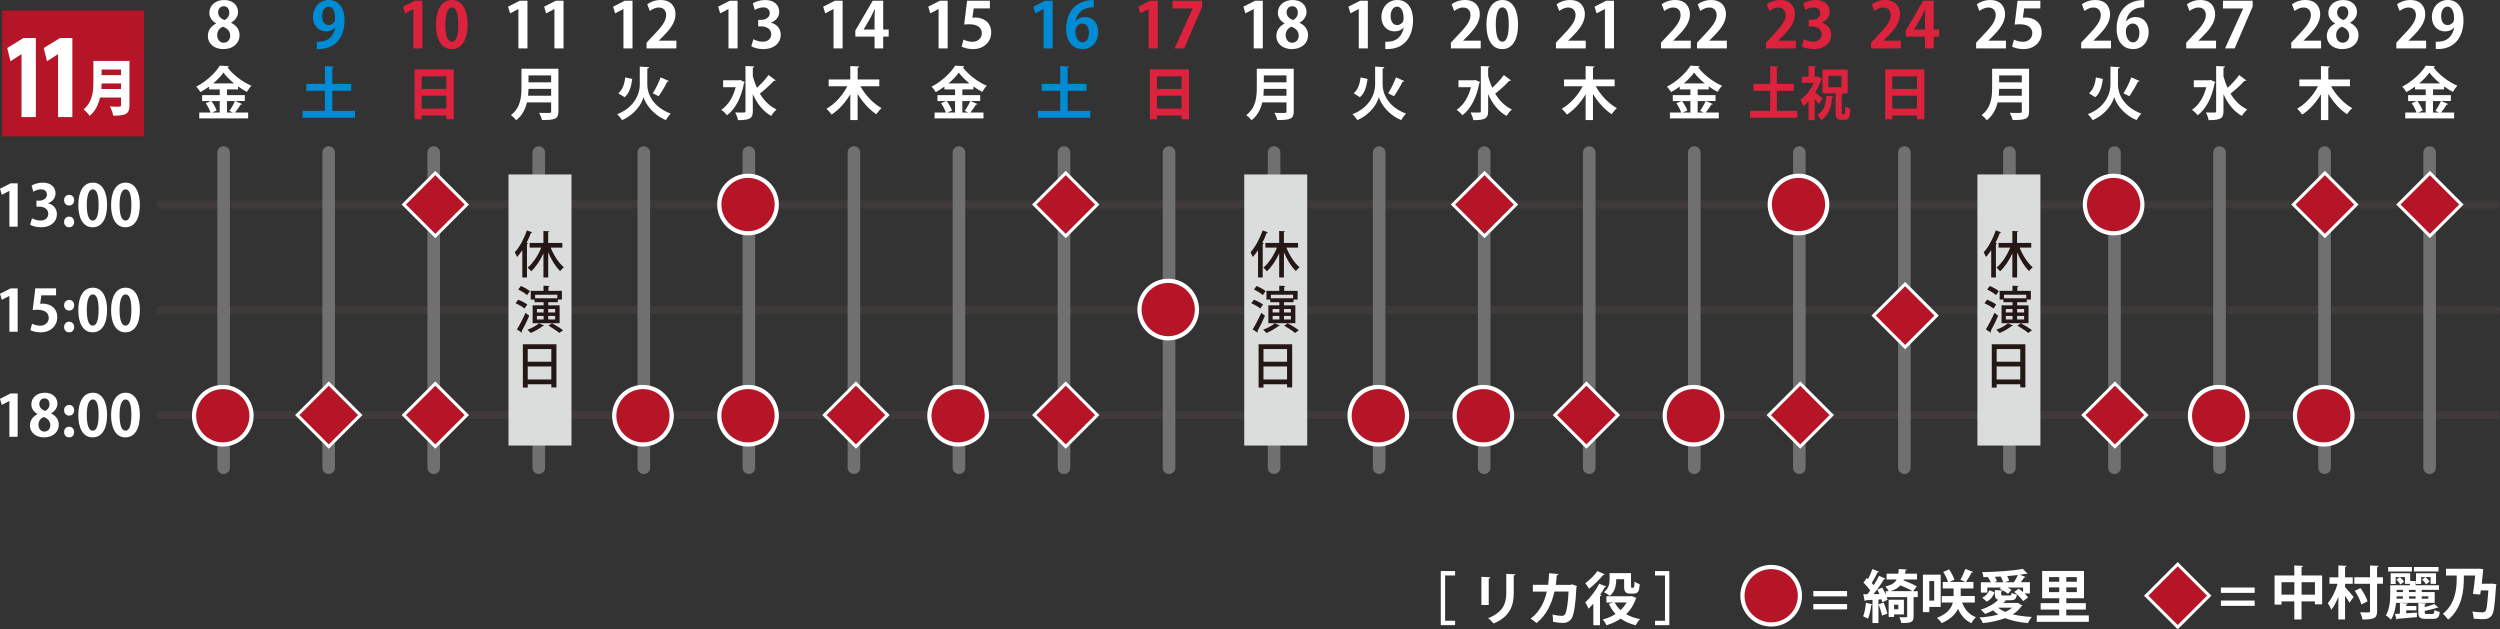 <?xml version="1.0" encoding="UTF-8"?><svg id="_レイヤー_2" xmlns="http://www.w3.org/2000/svg" viewBox="0 0 1189.94 299.58"><rect x="0" y="0" width="1189.94" height="299.58" fill="#333333" stroke="none"/><defs><style>.cls-1{stroke-width:1.46px;}.cls-1,.cls-2,.cls-3{fill:#b61527;}.cls-1,.cls-3,.cls-4{stroke:#fff;}.cls-5{fill:#dbdcdc;}.cls-5,.cls-6,.cls-7,.cls-2,.cls-8,.cls-9{stroke-width:0px;}.cls-10{stroke:#3e3a39;stroke-width:3.8px;}.cls-10,.cls-11{stroke-linecap:round;}.cls-10,.cls-11,.cls-4{fill:none;}.cls-6{fill:#231815;}.cls-7{fill:#fff;}.cls-11{stroke:#717071;stroke-width:6px;}.cls-8{fill:#008bd5;}.cls-3,.cls-4{stroke-width:2px;}.cls-9{fill:#dd223d;}</style></defs><g id="_レイヤー_1-2"><line class="cls-10" x1="76.47" y1="97.35" x2="1188.04" y2="97.35"/><line class="cls-10" x1="76.47" y1="147.56" x2="1188.04" y2="147.56"/><line class="cls-10" x1="76.47" y1="197.56" x2="1188.04" y2="197.56"/><rect class="cls-2" x="1.06" y="4.98" width="67.45" height="59.95"/><path class="cls-7" d="m4.47,107.88v-17.02h-.05l-3.55,1.86-.87-2.89,5.02-2.56h3.38v20.63h-3.93Z"/><path class="cls-7" d="m22.89,96.78c2.29.52,4.2,2.37,4.2,5.18,0,3.44-2.76,6.22-7.56,6.22-2.18,0-4.15-.57-5.18-1.25l.9-3.06c.76.49,2.43,1.12,4.01,1.12,2.48,0,3.71-1.53,3.71-3.22,0-2.32-2.02-3.41-4.23-3.41h-1.39v-2.84h1.31c1.61,0,3.68-.9,3.68-2.89,0-1.45-.96-2.51-2.86-2.51-1.42,0-2.81.63-3.6,1.12l-.85-2.89c1.06-.71,3.17-1.42,5.37-1.42,3.96,0,6.03,2.32,6.03,5.05,0,2.13-1.28,3.9-3.55,4.75v.05Z"/><path class="cls-7" d="m30.5,95.28c0-1.45,1.01-2.54,2.4-2.54s2.4,1.04,2.4,2.54-.93,2.54-2.4,2.54-2.4-1.15-2.4-2.54Zm0,10.37c0-1.45,1.01-2.54,2.4-2.54s2.4,1.04,2.4,2.54-.93,2.54-2.4,2.54-2.4-1.15-2.4-2.54Z"/><path class="cls-7" d="m37.27,97.62c0-6.27,2.32-10.69,6.96-10.69s6.74,4.8,6.74,10.53c0,6.82-2.54,10.72-6.88,10.72-4.8,0-6.82-4.8-6.82-10.56Zm6.88,7.37c1.86,0,2.78-2.62,2.78-7.45s-.85-7.42-2.76-7.42c-1.75,0-2.86,2.51-2.86,7.42s1.01,7.45,2.81,7.45h.03Z"/><path class="cls-7" d="m52.87,97.62c0-6.27,2.32-10.69,6.96-10.69s6.74,4.8,6.74,10.53c0,6.82-2.54,10.72-6.88,10.72-4.8,0-6.82-4.8-6.82-10.56Zm6.88,7.37c1.86,0,2.78-2.62,2.78-7.45s-.85-7.42-2.76-7.42c-1.75,0-2.86,2.51-2.86,7.42s1.01,7.45,2.81,7.45h.03Z"/><path class="cls-7" d="m4.47,157.88v-17.02h-.05l-3.55,1.86-.87-2.89,5.02-2.56h3.38v20.63h-3.93Z"/><path class="cls-7" d="m26.68,137.23v3.33h-7.01l-.55,4.04c.38-.05.71-.08,1.15-.08,3.6,0,6.98,2.02,6.98,6.47,0,3.96-3.03,7.2-7.88,7.2-2.05,0-3.9-.52-4.91-1.06l.79-3.06c.82.44,2.32.96,3.9.96,2.1,0,4.04-1.34,4.04-3.71s-1.83-3.87-5.32-3.87c-.93,0-1.64.05-2.32.14l1.25-10.34h9.88Z"/><path class="cls-7" d="m30.5,145.28c0-1.45,1.01-2.54,2.4-2.54s2.4,1.04,2.4,2.54-.93,2.54-2.4,2.54-2.4-1.15-2.4-2.54Zm0,10.37c0-1.45,1.01-2.54,2.4-2.54s2.4,1.04,2.4,2.54-.93,2.54-2.4,2.54-2.4-1.15-2.4-2.54Z"/><path class="cls-7" d="m37.27,147.62c0-6.27,2.32-10.69,6.96-10.69s6.74,4.8,6.74,10.53c0,6.82-2.54,10.72-6.88,10.72-4.8,0-6.82-4.8-6.82-10.56Zm6.88,7.37c1.86,0,2.78-2.62,2.78-7.45s-.85-7.42-2.76-7.42c-1.75,0-2.86,2.51-2.86,7.42s1.01,7.45,2.81,7.45h.03Z"/><path class="cls-7" d="m52.87,147.62c0-6.27,2.32-10.69,6.96-10.69s6.74,4.8,6.74,10.53c0,6.82-2.54,10.72-6.88,10.72-4.8,0-6.82-4.8-6.82-10.56Zm6.88,7.37c1.86,0,2.78-2.62,2.78-7.45s-.85-7.42-2.76-7.42c-1.75,0-2.86,2.51-2.86,7.42s1.01,7.45,2.81,7.45h.03Z"/><path class="cls-7" d="m4.47,207.88v-17.02h-.05l-3.55,1.86-.87-2.89,5.02-2.56h3.38v20.63h-3.93Z"/><path class="cls-7" d="m17.84,197.05c-1.91-1.06-2.92-2.78-2.92-4.53,0-3.41,2.81-5.59,6.38-5.59,4.09,0,6.03,2.59,6.03,5.18,0,1.66-.93,3.49-3.03,4.64v.05c2.02.93,3.68,2.7,3.68,5.27,0,3.68-2.89,6.11-6.98,6.11-4.39,0-6.74-2.7-6.74-5.65,0-2.54,1.5-4.37,3.57-5.4v-.08Zm6.11,5.35c0-2.02-1.36-3.3-3.16-3.9-1.56.57-2.48,2.02-2.48,3.66,0,1.75,1.06,3.27,2.81,3.27s2.84-1.42,2.84-3.03Zm-5.24-10.07c0,1.58,1.15,2.67,2.76,3.27,1.15-.46,2.1-1.75,2.1-3.14s-.68-2.84-2.4-2.84-2.46,1.39-2.46,2.7Z"/><path class="cls-7" d="m30.5,195.28c0-1.45,1.01-2.54,2.4-2.54s2.4,1.04,2.4,2.54-.93,2.54-2.4,2.54-2.4-1.15-2.4-2.54Zm0,10.37c0-1.45,1.01-2.54,2.4-2.54s2.4,1.04,2.4,2.54-.93,2.54-2.4,2.54-2.4-1.15-2.4-2.54Z"/><path class="cls-7" d="m37.27,197.62c0-6.27,2.32-10.69,6.96-10.69s6.74,4.8,6.74,10.53c0,6.82-2.54,10.72-6.88,10.72-4.8,0-6.82-4.8-6.82-10.56Zm6.88,7.37c1.86,0,2.78-2.62,2.78-7.45s-.85-7.42-2.76-7.42c-1.75,0-2.86,2.51-2.86,7.42s1.01,7.45,2.81,7.45h.03Z"/><path class="cls-7" d="m52.87,197.62c0-6.27,2.32-10.69,6.96-10.69s6.74,4.8,6.74,10.53c0,6.82-2.54,10.72-6.88,10.72-4.8,0-6.82-4.8-6.82-10.56Zm6.88,7.37c1.86,0,2.78-2.62,2.78-7.45s-.85-7.42-2.76-7.42c-1.75,0-2.86,2.51-2.86,7.42s1.01,7.45,2.81,7.45h.03Z"/><path class="cls-7" d="m10.25,55.72v-29.9h-.08l-5.19,3.32-1.54-6.29,7.72-4.75h5.9v37.62h-6.81Z"/><path class="cls-7" d="m27.63,55.72v-29.9h-.08l-5.19,3.32-1.54-6.29,7.72-4.75h5.9v37.62h-6.81Z"/><path class="cls-7" d="m61.63,29v21.02c0,4.29-1.71,5.04-7.73,5.04-.21-1.24-.96-3.28-1.56-4.41,1.19.12,2.64.12,3.6.12,1.4,0,1.66,0,1.66-.81v-3.54h-10.01c-.75,3.31-2.2,6.54-4.93,8.72-.57-.86-2.05-2.48-2.88-3.08,4.33-3.48,4.67-8.87,4.67-13.19v-9.88h17.16Zm-13.27,10.74c-.03.83-.05,1.73-.13,2.62h9.38v-2.62h-9.25Zm9.25-6.65h-9.25v2.68h9.25v-2.68Z"/><line class="cls-11" x1="106.44" y1="222.62" x2="106.44" y2="72.62"/><path class="cls-7" d="m102.86,11.13c-2.1-1.17-3.21-3.06-3.21-4.98,0-3.75,3.09-6.15,7.02-6.15,4.5,0,6.63,2.85,6.63,5.7,0,1.83-1.02,3.84-3.33,5.1v.06c2.22,1.02,4.05,2.97,4.05,5.79,0,4.05-3.18,6.72-7.68,6.72-4.83,0-7.41-2.97-7.41-6.21,0-2.79,1.65-4.8,3.93-5.94v-.09Zm6.72,5.88c0-2.22-1.5-3.63-3.48-4.29-1.71.63-2.73,2.22-2.73,4.02,0,1.92,1.17,3.6,3.09,3.6s3.12-1.56,3.12-3.33Zm-5.76-11.07c0,1.74,1.26,2.94,3.03,3.6,1.26-.51,2.31-1.92,2.31-3.45s-.75-3.12-2.64-3.12-2.7,1.53-2.7,2.97Z"/><path class="cls-7" d="m112,48.1l3.3,1.42c-.14.19-.41.3-.76.27-.66,1.12-1.75,2.65-2.65,3.76h6.22v2.81h-23.27v-2.81h5.37c-.41-1.25-1.36-3.08-2.29-4.45l2.46-1.01h-4.17v-2.81h8.38v-2.73h-5.07v-1.34c-1.31.96-2.7,1.86-4.12,2.62-.44-.76-1.34-1.96-1.99-2.59,4.69-2.37,9.17-6.58,11.21-9.99l4.37.25c-.08.27-.33.52-.71.54,2.62,3.57,7.28,7.04,11.4,8.79-.82.82-1.58,1.94-2.18,2.92-1.39-.74-2.81-1.64-4.17-2.62v1.42h-5.27v2.73h8.48v2.81h-4.53Zm-7.42,0h-3.96c1.04,1.39,2.1,3.25,2.51,4.5l-2.21.96h3.66v-5.46Zm6.85-8.4c-2.05-1.66-3.85-3.46-5.07-5.16-1.15,1.66-2.86,3.46-4.88,5.16h9.96Zm-2.24,13.07c.9-1.23,2.02-3.19,2.65-4.67h-3.79v5.46h2.81l-1.66-.79Z"/><path class="cls-2" d="m119.72,197.88c0-7.52-6.16-13.68-13.68-13.68h0c-7.52,0-13.68,6.16-13.68,13.68h0c0,7.52,6.16,13.68,13.68,13.68h0c7.52,0,13.68-6.16,13.68-13.68h0Z"/><path class="cls-4" d="m119.72,197.88c0-7.52-6.16-13.68-13.68-13.68h0c-7.52,0-13.68,6.16-13.68,13.68h0c0,7.52,6.16,13.68,13.68,13.68h0c7.52,0,13.68-6.16,13.68-13.68h0Z"/><line class="cls-11" x1="156.44" y1="222.62" x2="156.44" y2="72.62"/><path class="cls-8" d="m159.46,13.17c-.96,1.08-2.37,1.77-4.26,1.77-3.51,0-6.27-2.67-6.27-6.9s2.94-8.04,7.56-8.04c4.95,0,7.5,4.14,7.5,9.57,0,7.86-4.08,14.19-13.2,13.77v-3.48c.69.06,1.14,0,2.19-.09,3.75-.39,5.91-3.12,6.57-6.57l-.09-.03Zm-6.12-5.52c0,2.67,1.26,4.29,3.06,4.29,1.35,0,2.37-.84,2.85-1.71.18-.33.24-.78.24-1.65,0-3.03-1.02-5.43-3.15-5.43-1.8,0-3,1.92-3,4.5Z"/><path class="cls-8" d="m158.18,52.76h10.78v3.27h-24.94v-3.27h10.64v-9.55h-8.84v-3.3h8.84v-8.46l4.28.25c-.03.27-.25.46-.76.55v7.67h8.98v3.3h-8.98v9.55Z"/><line class="cls-11" x1="206.44" y1="222.62" x2="206.44" y2="72.62"/><path class="cls-9" d="m196.74,23.04V4.32h-.06l-3.9,2.04-.96-3.18,5.52-2.82h3.72v22.68h-4.32Z"/><path class="cls-9" d="m207.51,11.76c0-6.9,2.55-11.76,7.65-11.76s7.41,5.28,7.41,11.58c0,7.5-2.79,11.79-7.56,11.79-5.28,0-7.5-5.28-7.5-11.61Zm7.56,8.1c2.04,0,3.06-2.88,3.06-8.19s-.93-8.16-3.03-8.16c-1.92,0-3.15,2.76-3.15,8.16s1.11,8.19,3.09,8.19h.03Z"/><path class="cls-9" d="m197.32,33.04h18.63v23.71h-3.52v-1.77h-11.73v1.8h-3.38v-23.74Zm15.11,3.3h-11.73v5.97h11.73v-5.97Zm-11.73,15.33h11.73v-6.11h-11.73v6.11Z"/><line class="cls-11" x1="256.44" y1="222.62" x2="256.44" y2="72.62"/><path class="cls-7" d="m246.74,23.04V4.32h-.06l-3.9,2.04-.96-3.18,5.52-2.82h3.72v22.68h-4.32Z"/><path class="cls-7" d="m263.9,23.04V4.32h-.06l-3.9,2.04-.96-3.18,5.52-2.82h3.72v22.68h-4.32Z"/><path class="cls-7" d="m265.79,32.71v20.33c0,3.66-1.72,4.09-7.83,4.09-.19-.96-.85-2.56-1.36-3.44,1.28.08,2.73.08,3.74.08,1.8,0,1.99,0,1.99-.79v-4.23h-11.51c-.76,3.17-2.26,6.28-5.13,8.46-.49-.68-1.77-1.94-2.48-2.43,4.61-3.52,4.99-8.78,4.99-13.01v-9.06h17.6Zm-14.24,9.6c-.03,1.04-.08,2.13-.19,3.27h10.97v-3.27h-10.78Zm10.78-6.41h-10.78v3.3h10.78v-3.3Z"/><line class="cls-11" x1="306.44" y1="222.62" x2="306.44" y2="72.62"/><path class="cls-7" d="m296.74,23.04V4.32h-.06l-3.9,2.04-.96-3.18,5.52-2.82h3.72v22.68h-4.32Z"/><path class="cls-7" d="m321.94,23.04h-14.19v-2.73l2.52-2.7c4.29-4.44,6.81-7.35,6.81-10.41,0-1.98-1.05-3.63-3.54-3.63-1.65,0-3.18.87-4.23,1.65l-1.23-3.18c1.41-1.08,3.75-2.04,6.36-2.04,4.86,0,7.08,3.09,7.08,6.78,0,4.02-2.73,7.32-6.03,10.65l-1.89,1.86v.06h8.34v3.69Z"/><path class="cls-7" d="m306.3,31.81l2.65.14c-.05.35-.38.6-.85.74v7.69c0,4.17,2.59,10.53,11.16,13.7-.76.71-1.8,2.13-2.29,3.08-6.6-2.7-9.9-8.21-10.67-10.94-.71,2.81-3.74,8.16-10.23,10.94-.44-.74-1.58-2.16-2.32-2.81,8.29-3.16,10.78-9.85,10.78-13.94v-8.73l1.77.14Zm-11.98,12.6c1.99-1.69,2.92-4.42,3.3-7.56l3.3.74c-.46,3.44-1.28,6.71-3.63,8.68l-2.97-1.86Zm24.12-5.84c-.16.22-.46.33-.85.3-1.01,2.16-2.76,5.07-4.07,6.93-.03-.03-2.81-1.39-2.81-1.39,1.31-2.02,2.86-5.16,3.74-7.58l3.98,1.75Z"/><path class="cls-2" d="m319.72,197.88c0-7.52-6.16-13.68-13.68-13.68h0c-7.52,0-13.68,6.16-13.68,13.68h0c0,7.52,6.16,13.68,13.68,13.68h0c7.52,0,13.68-6.16,13.68-13.68h0Z"/><path class="cls-4" d="m319.72,197.88c0-7.52-6.16-13.68-13.68-13.68h0c-7.52,0-13.68,6.16-13.68,13.68h0c0,7.52,6.16,13.68,13.68,13.68h0c7.52,0,13.68-6.16,13.68-13.68h0Z"/><line class="cls-11" x1="356.44" y1="222.62" x2="356.44" y2="72.62"/><path class="cls-7" d="m346.74,23.04V4.32h-.06l-3.9,2.04-.96-3.18,5.52-2.82h3.72v22.68h-4.32Z"/><path class="cls-7" d="m366.99,10.83c2.52.57,4.62,2.61,4.62,5.7,0,3.78-3.03,6.84-8.31,6.84-2.4,0-4.56-.63-5.7-1.38l.99-3.36c.84.54,2.67,1.23,4.41,1.23,2.73,0,4.08-1.68,4.08-3.54,0-2.55-2.22-3.75-4.65-3.75h-1.53v-3.12h1.44c1.77,0,4.05-.99,4.05-3.18,0-1.59-1.05-2.76-3.15-2.76-1.56,0-3.09.69-3.96,1.23l-.93-3.18c1.17-.78,3.48-1.56,5.91-1.56,4.35,0,6.63,2.55,6.63,5.55,0,2.34-1.41,4.29-3.9,5.22v.06Z"/><path class="cls-7" d="m352.21,38.06l2.26.98c-.05.19-.19.41-.35.52-1.25,6.88-4.17,12.41-8.08,15.31-.57-.79-1.91-2.1-2.73-2.59,3.22-2.16,5.62-5.95,6.85-10.78h-5.95v-3.3h7.39l.6-.14Zm6.11-1.77c.52,1.94,1.15,3.79,1.94,5.51,1.96-1.77,4.15-4.12,5.54-6.08l3.41,2.54c-.19.22-.55.25-.9.22-1.64,1.88-4.45,4.37-6.63,6.08,1.94,3.27,4.56,5.95,7.94,7.56-.82.68-1.96,2.07-2.54,3.06-3.98-2.24-6.77-5.89-8.76-10.4v8.13c0,3.38-1.23,4.28-7.07,4.28-.14-1.04-.76-2.7-1.28-3.66,1.09.05,2.13.05,2.95.05,1.8,0,1.91,0,1.91-.68v-21.47l4.23.19c-.03.3-.22.49-.74.55v4.12Z"/><path class="cls-2" d="m369.72,197.88c0-7.52-6.16-13.68-13.68-13.68h0c-7.52,0-13.68,6.16-13.68,13.68h0c0,7.52,6.16,13.68,13.68,13.68h0c7.52,0,13.68-6.16,13.68-13.68h0Z"/><path class="cls-4" d="m369.72,197.88c0-7.52-6.16-13.68-13.68-13.68h0c-7.52,0-13.68,6.16-13.68,13.68h0c0,7.52,6.16,13.68,13.68,13.68h0c7.52,0,13.68-6.16,13.68-13.68h0Z"/><path class="cls-2" d="m369.72,97.35c0-7.52-6.16-13.68-13.68-13.68h0c-7.52,0-13.68,6.16-13.68,13.68h0c0,7.52,6.16,13.68,13.68,13.68h0c7.52,0,13.68-6.16,13.68-13.68h0Z"/><path class="cls-4" d="m369.72,97.35c0-7.52-6.16-13.68-13.68-13.68h0c-7.52,0-13.68,6.16-13.68,13.68h0c0,7.52,6.16,13.68,13.68,13.68h0c7.52,0,13.68-6.16,13.68-13.68h0Z"/><line class="cls-11" x1="406.44" y1="222.62" x2="406.44" y2="72.62"/><path class="cls-7" d="m396.74,23.04V4.32h-.06l-3.9,2.04-.96-3.18,5.52-2.82h3.72v22.68h-4.32Z"/><path class="cls-7" d="m420.38,23.04h-4.11v-5.61h-9.15v-2.88l8.25-14.19h5.01v13.71h2.61v3.36h-2.61v5.61Zm-9.3-8.97h5.19v-5.64c0-1.32.09-2.76.18-4.11h-.12c-.69,1.44-1.23,2.7-1.92,3.99l-3.33,5.7v.06Z"/><path class="cls-7" d="m418.52,41.06h-9c2.32,4.17,6.11,8.24,10.09,10.42-.82.68-1.94,1.99-2.51,2.89-3.38-2.24-6.49-5.73-8.89-9.66v12.44h-3.49v-12.28c-2.37,4.01-5.46,7.45-8.92,9.66-.55-.82-1.66-2.1-2.43-2.78,3.98-2.21,7.72-6.36,9.93-10.69h-8.87v-3.25h10.29v-6.38l4.26.22c-.03.3-.25.46-.76.55v5.62h10.31v3.25Z"/><line class="cls-11" x1="456.44" y1="222.62" x2="456.44" y2="72.62"/><path class="cls-7" d="m446.74,23.04V4.32h-.06l-3.9,2.04-.96-3.18,5.52-2.82h3.72v22.68h-4.32Z"/><path class="cls-7" d="m471.16.33v3.66h-7.71l-.6,4.44c.42-.06.78-.09,1.26-.09,3.96,0,7.68,2.22,7.68,7.11,0,4.35-3.33,7.92-8.67,7.92-2.25,0-4.29-.57-5.4-1.17l.87-3.36c.9.48,2.55,1.05,4.29,1.05,2.31,0,4.44-1.47,4.44-4.08s-2.01-4.26-5.85-4.26c-1.02,0-1.8.06-2.55.15l1.38-11.37h10.86Z"/><path class="cls-7" d="m462,48.1l3.3,1.42c-.14.19-.41.3-.76.27-.66,1.12-1.75,2.65-2.65,3.76h6.22v2.81h-23.27v-2.81h5.37c-.41-1.25-1.36-3.08-2.29-4.45l2.46-1.01h-4.17v-2.81h8.38v-2.73h-5.07v-1.34c-1.31.96-2.7,1.86-4.12,2.62-.44-.76-1.34-1.96-1.99-2.59,4.69-2.37,9.17-6.58,11.21-9.99l4.37.25c-.08.27-.33.52-.71.54,2.62,3.57,7.28,7.04,11.4,8.79-.82.82-1.58,1.94-2.18,2.92-1.39-.74-2.81-1.64-4.17-2.62v1.42h-5.27v2.73h8.48v2.81h-4.53Zm-7.42,0h-3.96c1.04,1.39,2.1,3.25,2.51,4.5l-2.21.96h3.66v-5.46Zm6.85-8.4c-2.05-1.66-3.85-3.46-5.07-5.16-1.15,1.66-2.86,3.46-4.88,5.16h9.96Zm-2.24,13.07c.9-1.23,2.02-3.19,2.65-4.67h-3.79v5.46h2.81l-1.66-.79Z"/><path class="cls-2" d="m469.72,197.88c0-7.52-6.16-13.68-13.68-13.68h0c-7.52,0-13.68,6.16-13.68,13.68h0c0,7.52,6.16,13.68,13.68,13.68h0c7.52,0,13.68-6.16,13.68-13.68h0Z"/><path class="cls-4" d="m469.72,197.88c0-7.52-6.16-13.68-13.68-13.68h0c-7.52,0-13.68,6.16-13.68,13.68h0c0,7.52,6.16,13.68,13.68,13.68h0c7.52,0,13.68-6.16,13.68-13.68h0Z"/><line class="cls-11" x1="506.44" y1="222.62" x2="506.44" y2="72.62"/><path class="cls-8" d="m496.74,23.04V4.32h-.06l-3.9,2.04-.96-3.18,5.52-2.82h3.72v22.68h-4.32Z"/><path class="cls-8" d="m512.01,10.11c.99-1.2,2.55-2.01,4.5-2.01,3.51,0,6.21,2.67,6.21,7.2,0,4.29-2.79,8.07-7.38,8.07-5.13,0-7.89-4.11-7.89-9.66,0-5.19,2.34-13.68,13.14-13.68v3.42c-.57,0-1.2.06-1.95.15-4.17.57-6.15,3.51-6.72,6.51h.09Zm6.3,5.4c0-2.37-1.14-4.32-3.21-4.32-1.32,0-3.24,1.14-3.24,3.69.06,2.94,1.26,5.28,3.45,5.28,1.95,0,3-2.1,3-4.65Z"/><path class="cls-8" d="m508.18,52.76h10.78v3.27h-24.94v-3.27h10.64v-9.55h-8.84v-3.3h8.84v-8.46l4.28.25c-.03.27-.25.46-.76.55v7.67h8.98v3.3h-8.98v9.55Z"/><line class="cls-11" x1="556.44" y1="222.62" x2="556.44" y2="72.62"/><path class="cls-9" d="m546.74,23.04V4.32h-.06l-3.9,2.04-.96-3.18,5.52-2.82h3.72v22.68h-4.32Z"/><path class="cls-9" d="m558.08.36h14.13v2.76l-8.58,19.92h-4.56l8.61-18.96v-.06h-9.6V.36Z"/><path class="cls-9" d="m547.32,33.04h18.63v23.71h-3.52v-1.77h-11.73v1.8h-3.38v-23.74Zm15.11,3.3h-11.73v5.97h11.73v-5.97Zm-11.73,15.33h11.73v-6.11h-11.73v6.11Z"/><path class="cls-2" d="m569.72,147.35c0-7.52-6.16-13.68-13.68-13.68h0c-7.52,0-13.68,6.16-13.68,13.68h0c0,7.52,6.16,13.68,13.68,13.68h0c7.52,0,13.68-6.16,13.68-13.68h0Z"/><path class="cls-4" d="m569.72,147.35c0-7.52-6.16-13.68-13.68-13.68h0c-7.52,0-13.68,6.16-13.68,13.68h0c0,7.52,6.16,13.68,13.68,13.68h0c7.52,0,13.68-6.16,13.68-13.68h0Z"/><line class="cls-11" x1="606.44" y1="222.62" x2="606.44" y2="72.62"/><path class="cls-7" d="m596.74,23.04V4.32h-.06l-3.9,2.04-.96-3.18,5.52-2.82h3.72v22.68h-4.32Z"/><path class="cls-7" d="m611.44,11.13c-2.1-1.17-3.21-3.06-3.21-4.98,0-3.75,3.09-6.15,7.02-6.15,4.5,0,6.63,2.85,6.63,5.7,0,1.83-1.02,3.84-3.33,5.1v.06c2.22,1.02,4.05,2.97,4.05,5.79,0,4.05-3.18,6.72-7.68,6.72-4.83,0-7.41-2.97-7.41-6.21,0-2.79,1.65-4.8,3.93-5.94v-.09Zm6.72,5.88c0-2.22-1.5-3.63-3.48-4.29-1.71.63-2.73,2.22-2.73,4.02,0,1.92,1.17,3.6,3.09,3.6s3.12-1.56,3.12-3.33Zm-5.76-11.07c0,1.74,1.26,2.94,3.03,3.6,1.26-.51,2.31-1.92,2.31-3.45s-.75-3.12-2.64-3.12-2.7,1.53-2.7,2.97Z"/><path class="cls-7" d="m615.79,32.71v20.33c0,3.66-1.72,4.09-7.83,4.09-.19-.96-.85-2.56-1.36-3.44,1.28.08,2.73.08,3.74.08,1.8,0,1.99,0,1.99-.79v-4.23h-11.51c-.76,3.17-2.26,6.28-5.13,8.46-.49-.68-1.77-1.94-2.48-2.43,4.61-3.52,4.99-8.78,4.99-13.01v-9.06h17.6Zm-14.24,9.6c-.03,1.04-.08,2.13-.19,3.27h10.97v-3.27h-10.78Zm10.78-6.41h-10.78v3.3h10.78v-3.3Z"/><line class="cls-11" x1="656.44" y1="222.62" x2="656.44" y2="72.62"/><path class="cls-7" d="m646.74,23.04V4.32h-.06l-3.9,2.04-.96-3.18,5.52-2.82h3.72v22.68h-4.32Z"/><path class="cls-7" d="m668.04,13.17c-.96,1.08-2.37,1.77-4.26,1.77-3.51,0-6.27-2.67-6.27-6.9s2.94-8.04,7.56-8.04c4.95,0,7.5,4.14,7.5,9.57,0,7.86-4.08,14.19-13.2,13.77v-3.48c.69.06,1.14,0,2.19-.09,3.75-.39,5.91-3.12,6.57-6.57l-.09-.03Zm-6.12-5.52c0,2.67,1.26,4.29,3.06,4.29,1.35,0,2.37-.84,2.85-1.71.18-.33.24-.78.24-1.65,0-3.03-1.02-5.43-3.15-5.43-1.8,0-3,1.92-3,4.5Z"/><path class="cls-7" d="m656.3,31.81l2.65.14c-.05.35-.38.6-.85.74v7.69c0,4.17,2.59,10.53,11.16,13.7-.76.71-1.8,2.13-2.29,3.08-6.6-2.7-9.9-8.21-10.67-10.94-.71,2.81-3.74,8.16-10.23,10.94-.44-.74-1.58-2.16-2.32-2.81,8.29-3.16,10.78-9.85,10.78-13.94v-8.73l1.77.14Zm-11.98,12.6c1.99-1.69,2.92-4.42,3.3-7.56l3.3.74c-.46,3.44-1.28,6.71-3.63,8.68l-2.97-1.86Zm24.12-5.84c-.16.22-.46.33-.85.3-1.01,2.16-2.76,5.07-4.07,6.93-.03-.03-2.81-1.39-2.81-1.39,1.31-2.02,2.86-5.16,3.74-7.58l3.98,1.75Z"/><path class="cls-2" d="m669.72,197.88c0-7.52-6.16-13.68-13.68-13.68h0c-7.52,0-13.68,6.16-13.68,13.68h0c0,7.52,6.16,13.68,13.68,13.68h0c7.52,0,13.68-6.16,13.68-13.68h0Z"/><path class="cls-4" d="m669.72,197.88c0-7.52-6.16-13.68-13.68-13.68h0c-7.52,0-13.68,6.16-13.68,13.68h0c0,7.52,6.16,13.68,13.68,13.68h0c7.52,0,13.68-6.16,13.68-13.68h0Z"/><line class="cls-11" x1="706.44" y1="222.62" x2="706.44" y2="72.62"/><path class="cls-7" d="m704.78,23.04h-14.19v-2.73l2.52-2.7c4.29-4.44,6.81-7.35,6.81-10.41,0-1.98-1.05-3.63-3.54-3.63-1.65,0-3.18.87-4.23,1.65l-1.23-3.18c1.41-1.08,3.75-2.04,6.36-2.04,4.86,0,7.08,3.09,7.08,6.78,0,4.02-2.73,7.32-6.03,10.65l-1.89,1.86v.06h8.34v3.69Z"/><path class="cls-7" d="m707.51,11.76c0-6.9,2.55-11.76,7.65-11.76s7.41,5.28,7.41,11.58c0,7.5-2.79,11.79-7.56,11.79-5.28,0-7.5-5.28-7.5-11.61Zm7.56,8.1c2.04,0,3.06-2.88,3.06-8.19s-.93-8.16-3.03-8.16c-1.92,0-3.15,2.76-3.15,8.16s1.11,8.19,3.09,8.19h.03Z"/><path class="cls-7" d="m702.21,38.06l2.26.98c-.05.19-.19.41-.35.52-1.25,6.88-4.17,12.41-8.08,15.31-.57-.79-1.91-2.1-2.73-2.59,3.22-2.16,5.62-5.95,6.85-10.78h-5.95v-3.3h7.39l.6-.14Zm6.11-1.77c.52,1.94,1.15,3.79,1.94,5.51,1.96-1.77,4.15-4.12,5.54-6.08l3.41,2.54c-.19.22-.55.25-.9.22-1.64,1.88-4.45,4.37-6.63,6.08,1.94,3.27,4.56,5.95,7.94,7.56-.82.68-1.96,2.07-2.54,3.06-3.98-2.24-6.77-5.89-8.76-10.4v8.13c0,3.38-1.23,4.28-7.07,4.28-.14-1.04-.76-2.7-1.28-3.66,1.09.05,2.13.05,2.95.05,1.8,0,1.91,0,1.91-.68v-21.47l4.23.19c-.03.3-.22.49-.74.55v4.12Z"/><path class="cls-2" d="m719.72,197.88c0-7.52-6.16-13.68-13.68-13.68h0c-7.52,0-13.68,6.16-13.68,13.68h0c0,7.52,6.16,13.68,13.68,13.68h0c7.52,0,13.68-6.16,13.68-13.68h0Z"/><path class="cls-4" d="m719.72,197.88c0-7.52-6.16-13.68-13.68-13.68h0c-7.52,0-13.68,6.16-13.68,13.68h0c0,7.52,6.16,13.68,13.68,13.68h0c7.52,0,13.68-6.16,13.68-13.68h0Z"/><line class="cls-11" x1="756.44" y1="222.62" x2="756.44" y2="72.62"/><path class="cls-7" d="m754.78,23.04h-14.19v-2.73l2.52-2.7c4.29-4.44,6.81-7.35,6.81-10.41,0-1.98-1.05-3.63-3.54-3.63-1.65,0-3.18.87-4.23,1.65l-1.23-3.18c1.41-1.08,3.75-2.04,6.36-2.04,4.86,0,7.08,3.09,7.08,6.78,0,4.02-2.73,7.32-6.03,10.65l-1.89,1.86v.06h8.34v3.69Z"/><path class="cls-7" d="m763.9,23.04V4.32h-.06l-3.9,2.04-.96-3.18,5.52-2.82h3.72v22.68h-4.32Z"/><path class="cls-7" d="m768.52,41.06h-9c2.32,4.17,6.11,8.24,10.09,10.42-.82.68-1.94,1.99-2.51,2.89-3.38-2.24-6.49-5.73-8.89-9.66v12.44h-3.49v-12.28c-2.37,4.01-5.46,7.45-8.92,9.66-.55-.82-1.66-2.1-2.43-2.78,3.98-2.21,7.72-6.36,9.93-10.69h-8.87v-3.25h10.29v-6.38l4.26.22c-.03.3-.25.46-.76.55v5.62h10.31v3.25Z"/><line class="cls-11" x1="806.44" y1="222.62" x2="806.44" y2="72.62"/><path class="cls-7" d="m804.78,23.04h-14.19v-2.73l2.52-2.7c4.29-4.44,6.81-7.35,6.81-10.41,0-1.98-1.05-3.63-3.54-3.63-1.65,0-3.18.87-4.23,1.65l-1.23-3.18c1.41-1.08,3.75-2.04,6.36-2.04,4.86,0,7.08,3.09,7.08,6.78,0,4.02-2.73,7.32-6.03,10.65l-1.89,1.86v.06h8.34v3.69Z"/><path class="cls-7" d="m821.94,23.04h-14.19v-2.73l2.52-2.7c4.29-4.44,6.81-7.35,6.81-10.41,0-1.98-1.05-3.63-3.54-3.63-1.65,0-3.18.87-4.23,1.65l-1.23-3.18c1.41-1.08,3.75-2.04,6.36-2.04,4.86,0,7.08,3.09,7.08,6.78,0,4.02-2.73,7.32-6.03,10.65l-1.89,1.86v.06h8.34v3.69Z"/><path class="cls-7" d="m812,48.1l3.3,1.42c-.14.19-.41.3-.76.27-.66,1.12-1.75,2.65-2.65,3.76h6.22v2.81h-23.27v-2.81h5.37c-.41-1.25-1.36-3.08-2.29-4.45l2.46-1.01h-4.17v-2.81h8.38v-2.73h-5.07v-1.34c-1.31.96-2.7,1.86-4.12,2.62-.44-.76-1.34-1.96-1.99-2.59,4.69-2.37,9.17-6.58,11.21-9.99l4.37.25c-.08.27-.33.52-.71.54,2.62,3.57,7.28,7.04,11.4,8.79-.82.82-1.58,1.94-2.18,2.92-1.39-.74-2.81-1.64-4.17-2.62v1.42h-5.27v2.73h8.49v2.81h-4.53Zm-7.42,0h-3.96c1.04,1.39,2.1,3.25,2.51,4.5l-2.21.96h3.66v-5.46Zm6.85-8.4c-2.05-1.66-3.85-3.46-5.08-5.16-1.15,1.66-2.86,3.46-4.88,5.16h9.96Zm-2.24,13.07c.9-1.23,2.02-3.19,2.65-4.67h-3.79v5.46h2.81l-1.66-.79Z"/><path class="cls-2" d="m819.72,197.88c0-7.52-6.16-13.68-13.68-13.68h0c-7.52,0-13.68,6.16-13.68,13.68h0c0,7.52,6.16,13.68,13.68,13.68h0c7.52,0,13.68-6.16,13.68-13.68h0Z"/><path class="cls-4" d="m819.72,197.88c0-7.52-6.16-13.68-13.68-13.68h0c-7.52,0-13.68,6.16-13.68,13.68h0c0,7.52,6.16,13.68,13.68,13.68h0c7.52,0,13.68-6.16,13.68-13.68h0Z"/><line class="cls-11" x1="856.44" y1="222.62" x2="856.44" y2="72.62"/><path class="cls-9" d="m854.78,23.04h-14.19v-2.73l2.52-2.7c4.29-4.44,6.81-7.35,6.81-10.41,0-1.98-1.05-3.63-3.54-3.63-1.65,0-3.18.87-4.23,1.65l-1.23-3.18c1.41-1.08,3.75-2.04,6.36-2.04,4.86,0,7.08,3.09,7.08,6.78,0,4.02-2.73,7.32-6.03,10.65l-1.89,1.86v.06h8.34v3.69Z"/><path class="cls-9" d="m866.99,10.83c2.52.57,4.62,2.61,4.62,5.7,0,3.78-3.03,6.84-8.31,6.84-2.4,0-4.56-.63-5.7-1.38l.99-3.36c.84.54,2.67,1.23,4.41,1.23,2.73,0,4.08-1.68,4.08-3.54,0-2.55-2.22-3.75-4.65-3.75h-1.53v-3.12h1.44c1.77,0,4.05-.99,4.05-3.18,0-1.59-1.05-2.76-3.15-2.76-1.56,0-3.09.69-3.96,1.23l-.93-3.18c1.17-.78,3.48-1.56,5.91-1.56,4.35,0,6.63,2.55,6.63,5.55,0,2.34-1.41,4.29-3.9,5.22v.06Z"/><path class="cls-9" d="m845.73,52.76h9.7v3.27h-22.44v-3.27h9.58v-9.55h-7.96v-3.3h7.96v-8.46l3.85.25c-.02.27-.22.46-.69.55v7.67h8.08v3.3h-8.08v9.55Z"/><path class="cls-9" d="m867.24,37.57c-.05.19-.22.33-.39.41-.69,2.05-1.69,4.12-2.85,6,1.13.85,3.02,2.43,3.54,2.92l-1.74,2.62c-.49-.65-1.28-1.55-2.06-2.43v10.09h-2.9v-8.98c-.81.9-1.67,1.72-2.53,2.37-.25-.87-.93-2.48-1.38-3.08,2.53-1.75,4.94-4.77,6.43-8.05h-5.75v-2.95h3.22v-5.07l3.54.22c-.02.27-.2.44-.64.52v4.34h1.18l.44-.14,1.89,1.2Zm5.48,8.38c-.05.25-.27.41-.64.46-.44,3.93-1.15,8.16-5.23,10.8-.37-.79-1.18-1.94-1.82-2.54,3.49-2.02,4.03-5.51,4.27-9.11l3.41.38Zm3.88,7.34c0,.9.05,1.01.39,1.01h.81c.39,0,.49-.57.56-3.74.56.55,1.69,1.04,2.43,1.25-.22,4.01-.86,5.21-2.68,5.21h-1.69c-2.21,0-2.7-.93-2.7-3.71v-8.89h-6.24v-11.29h11.96v11.29h-2.23c-.03.27-.2.44-.61.52v8.35Zm-6.33-17.24v5.46h6.26v-5.46h-6.26Z"/><path class="cls-2" d="m869.72,97.35c0-7.52-6.16-13.68-13.68-13.68h0c-7.52,0-13.68,6.16-13.68,13.68h0c0,7.52,6.16,13.68,13.68,13.68h0c7.52,0,13.68-6.16,13.68-13.68h0Z"/><path class="cls-4" d="m869.72,97.35c0-7.52-6.16-13.68-13.68-13.68h0c-7.52,0-13.68,6.16-13.68,13.68h0c0,7.52,6.16,13.68,13.68,13.68h0c7.52,0,13.68-6.16,13.68-13.68h0Z"/><line class="cls-11" x1="906.44" y1="222.62" x2="906.44" y2="72.62"/><path class="cls-9" d="m904.78,23.04h-14.19v-2.73l2.52-2.7c4.29-4.44,6.81-7.35,6.81-10.41,0-1.98-1.05-3.63-3.54-3.63-1.65,0-3.18.87-4.23,1.65l-1.23-3.18c1.41-1.08,3.75-2.04,6.36-2.04,4.86,0,7.08,3.09,7.08,6.78,0,4.02-2.73,7.32-6.03,10.65l-1.89,1.86v.06h8.34v3.69Z"/><path class="cls-9" d="m920.38,23.04h-4.11v-5.61h-9.15v-2.88l8.25-14.19h5.01v13.71h2.61v3.36h-2.61v5.61Zm-9.3-8.97h5.19v-5.64c0-1.32.09-2.76.18-4.11h-.12c-.69,1.44-1.23,2.7-1.92,3.99l-3.33,5.7v.06Z"/><path class="cls-9" d="m897.32,33.04h18.63v23.71h-3.52v-1.77h-11.73v1.8h-3.38v-23.74Zm15.11,3.3h-11.73v5.97h11.73v-5.97Zm-11.73,15.33h11.73v-6.11h-11.73v6.11Z"/><line class="cls-11" x1="956.44" y1="222.62" x2="956.44" y2="72.62"/><path class="cls-7" d="m954.78,23.04h-14.19v-2.73l2.52-2.7c4.29-4.44,6.81-7.35,6.81-10.41,0-1.98-1.05-3.63-3.54-3.63-1.65,0-3.18.87-4.23,1.65l-1.23-3.18c1.41-1.08,3.75-2.04,6.36-2.04,4.86,0,7.08,3.09,7.08,6.78,0,4.02-2.73,7.32-6.03,10.65l-1.89,1.86v.06h8.34v3.69Z"/><path class="cls-7" d="m971.16.33v3.66h-7.71l-.6,4.44c.42-.06.78-.09,1.26-.09,3.96,0,7.68,2.22,7.68,7.11,0,4.35-3.33,7.92-8.67,7.92-2.25,0-4.29-.57-5.4-1.17l.87-3.36c.9.48,2.55,1.05,4.29,1.05,2.31,0,4.44-1.47,4.44-4.08s-2.01-4.26-5.85-4.26c-1.02,0-1.8.06-2.55.15l1.38-11.37h10.86Z"/><path class="cls-7" d="m965.79,32.71v20.33c0,3.66-1.72,4.09-7.83,4.09-.19-.96-.85-2.56-1.36-3.44,1.28.08,2.73.08,3.74.08,1.8,0,1.99,0,1.99-.79v-4.23h-11.51c-.76,3.17-2.26,6.28-5.13,8.46-.49-.68-1.77-1.94-2.48-2.43,4.61-3.52,4.99-8.78,4.99-13.01v-9.06h17.6Zm-14.24,9.6c-.03,1.04-.08,2.13-.19,3.27h10.97v-3.27h-10.78Zm10.78-6.41h-10.78v3.3h10.78v-3.3Z"/><line class="cls-11" x1="1006.44" y1="222.62" x2="1006.44" y2="72.62"/><path class="cls-7" d="m1004.78,23.04h-14.19v-2.73l2.52-2.7c4.29-4.44,6.81-7.35,6.81-10.41,0-1.98-1.05-3.63-3.54-3.63-1.65,0-3.18.87-4.23,1.65l-1.23-3.18c1.41-1.08,3.75-2.04,6.36-2.04,4.86,0,7.08,3.09,7.08,6.78,0,4.02-2.73,7.32-6.03,10.65l-1.89,1.86v.06h8.34v3.69Z"/><path class="cls-7" d="m1012.01,10.11c.99-1.2,2.55-2.01,4.5-2.01,3.51,0,6.21,2.67,6.21,7.2,0,4.29-2.79,8.07-7.38,8.07-5.13,0-7.89-4.11-7.89-9.66,0-5.19,2.34-13.68,13.14-13.68v3.42c-.57,0-1.2.06-1.95.15-4.17.57-6.15,3.51-6.72,6.51h.09Zm6.3,5.4c0-2.37-1.14-4.32-3.21-4.32-1.32,0-3.24,1.14-3.24,3.69.06,2.94,1.26,5.28,3.45,5.28,1.95,0,3-2.1,3-4.65Z"/><path class="cls-7" d="m1006.3,31.81l2.65.14c-.05.35-.38.6-.85.74v7.69c0,4.17,2.59,10.53,11.16,13.7-.76.71-1.8,2.13-2.29,3.08-6.6-2.7-9.9-8.21-10.67-10.94-.71,2.81-3.74,8.16-10.23,10.94-.44-.74-1.58-2.16-2.32-2.81,8.29-3.16,10.78-9.85,10.78-13.94v-8.73l1.77.14Zm-11.98,12.6c1.99-1.69,2.92-4.42,3.3-7.56l3.3.74c-.46,3.44-1.28,6.71-3.63,8.68l-2.97-1.86Zm24.12-5.84c-.16.22-.46.33-.85.3-1.01,2.16-2.76,5.07-4.07,6.93-.03-.03-2.81-1.39-2.81-1.39,1.31-2.02,2.87-5.16,3.74-7.58l3.98,1.75Z"/><path class="cls-2" d="m1019.72,97.35c0-7.52-6.16-13.68-13.68-13.68h0c-7.52,0-13.68,6.16-13.68,13.68h0c0,7.52,6.16,13.68,13.68,13.68h0c7.52,0,13.68-6.16,13.68-13.68h0Z"/><path class="cls-4" d="m1019.72,97.35c0-7.52-6.16-13.68-13.68-13.68h0c-7.52,0-13.68,6.16-13.68,13.68h0c0,7.52,6.16,13.68,13.68,13.68h0c7.52,0,13.68-6.16,13.68-13.68h0Z"/><line class="cls-11" x1="1056.44" y1="222.62" x2="1056.44" y2="72.62"/><path class="cls-7" d="m1054.78,23.04h-14.19v-2.73l2.52-2.7c4.29-4.44,6.81-7.35,6.81-10.41,0-1.98-1.05-3.63-3.54-3.63-1.65,0-3.18.87-4.23,1.65l-1.23-3.18c1.41-1.08,3.75-2.04,6.36-2.04,4.86,0,7.08,3.09,7.08,6.78,0,4.02-2.73,7.32-6.03,10.65l-1.89,1.86v.06h8.34v3.69Z"/><path class="cls-7" d="m1058.08.36h14.13v2.76l-8.58,19.92h-4.56l8.61-18.96v-.06h-9.6V.36Z"/><path class="cls-7" d="m1052.21,38.06l2.26.98c-.05.19-.19.41-.36.52-1.25,6.88-4.17,12.41-8.08,15.31-.57-.79-1.91-2.1-2.73-2.59,3.22-2.16,5.62-5.95,6.85-10.78h-5.95v-3.3h7.39l.6-.14Zm6.11-1.77c.52,1.94,1.15,3.79,1.94,5.51,1.96-1.77,4.15-4.12,5.54-6.08l3.41,2.54c-.19.22-.55.25-.9.22-1.64,1.88-4.45,4.37-6.63,6.08,1.94,3.27,4.56,5.95,7.94,7.56-.82.68-1.96,2.07-2.54,3.06-3.98-2.24-6.77-5.89-8.76-10.4v8.13c0,3.38-1.23,4.28-7.07,4.28-.14-1.04-.76-2.7-1.28-3.66,1.09.05,2.13.05,2.95.05,1.8,0,1.91,0,1.91-.68v-21.47l4.23.19c-.03.3-.22.49-.74.55v4.12Z"/><path class="cls-2" d="m1069.72,197.88c0-7.52-6.16-13.68-13.68-13.68h0c-7.52,0-13.68,6.16-13.68,13.68h0c0,7.52,6.16,13.68,13.68,13.68h0c7.52,0,13.68-6.16,13.68-13.68h0Z"/><path class="cls-4" d="m1069.72,197.88c0-7.52-6.16-13.68-13.68-13.68h0c-7.52,0-13.68,6.16-13.68,13.68h0c0,7.52,6.16,13.68,13.68,13.68h0c7.52,0,13.68-6.16,13.68-13.68h0Z"/><line class="cls-11" x1="1106.44" y1="222.62" x2="1106.44" y2="72.62"/><path class="cls-7" d="m1104.78,23.04h-14.19v-2.73l2.52-2.7c4.29-4.44,6.81-7.35,6.81-10.41,0-1.98-1.05-3.63-3.54-3.63-1.65,0-3.18.87-4.23,1.65l-1.23-3.18c1.41-1.08,3.75-2.04,6.36-2.04,4.86,0,7.08,3.09,7.08,6.78,0,4.02-2.73,7.32-6.03,10.65l-1.89,1.86v.06h8.34v3.69Z"/><path class="cls-7" d="m1111.44,11.13c-2.1-1.17-3.21-3.06-3.21-4.98,0-3.75,3.09-6.15,7.02-6.15,4.5,0,6.63,2.85,6.63,5.7,0,1.83-1.02,3.84-3.33,5.1v.06c2.22,1.02,4.05,2.97,4.05,5.79,0,4.05-3.18,6.72-7.68,6.72-4.83,0-7.41-2.97-7.41-6.21,0-2.79,1.65-4.8,3.93-5.94v-.09Zm6.72,5.88c0-2.22-1.5-3.63-3.48-4.29-1.71.63-2.73,2.22-2.73,4.02,0,1.92,1.17,3.6,3.09,3.6s3.12-1.56,3.12-3.33Zm-5.76-11.07c0,1.74,1.26,2.94,3.03,3.6,1.26-.51,2.31-1.92,2.31-3.45s-.75-3.12-2.64-3.12-2.7,1.53-2.7,2.97Z"/><path class="cls-7" d="m1118.52,41.06h-9c2.32,4.17,6.11,8.24,10.09,10.42-.82.68-1.94,1.99-2.51,2.89-3.38-2.24-6.49-5.73-8.89-9.66v12.44h-3.49v-12.28c-2.37,4.01-5.46,7.45-8.92,9.66-.54-.82-1.66-2.1-2.43-2.78,3.98-2.21,7.72-6.36,9.93-10.69h-8.87v-3.25h10.29v-6.38l4.26.22c-.03.3-.25.46-.76.55v5.62h10.31v3.25Z"/><path class="cls-2" d="m1119.72,197.88c0-7.52-6.16-13.68-13.68-13.68h0c-7.52,0-13.68,6.16-13.68,13.68h0c0,7.52,6.16,13.68,13.68,13.68h0c7.52,0,13.68-6.16,13.68-13.68h0Z"/><path class="cls-4" d="m1119.72,197.88c0-7.52-6.16-13.68-13.68-13.68h0c-7.52,0-13.68,6.16-13.68,13.68h0c0,7.52,6.16,13.68,13.68,13.68h0c7.52,0,13.68-6.16,13.68-13.68h0Z"/><line class="cls-11" x1="1156.44" y1="222.62" x2="1156.44" y2="72.62"/><path class="cls-7" d="m1154.78,23.04h-14.19v-2.73l2.52-2.7c4.29-4.44,6.81-7.35,6.81-10.41,0-1.98-1.05-3.63-3.54-3.63-1.65,0-3.18.87-4.23,1.65l-1.23-3.18c1.41-1.08,3.75-2.04,6.36-2.04,4.86,0,7.08,3.09,7.08,6.78,0,4.02-2.73,7.32-6.03,10.65l-1.89,1.86v.06h8.34v3.69Z"/><path class="cls-7" d="m1168.04,13.17c-.96,1.08-2.37,1.77-4.26,1.77-3.51,0-6.27-2.67-6.27-6.9s2.94-8.04,7.56-8.04c4.95,0,7.5,4.14,7.5,9.57,0,7.86-4.08,14.19-13.2,13.77v-3.48c.69.06,1.14,0,2.19-.09,3.75-.39,5.91-3.12,6.57-6.57l-.09-.03Zm-6.12-5.52c0,2.67,1.26,4.29,3.06,4.29,1.35,0,2.37-.84,2.85-1.71.18-.33.24-.78.24-1.65,0-3.03-1.02-5.43-3.15-5.43-1.8,0-3,1.92-3,4.5Z"/><path class="cls-7" d="m1162,48.1l3.3,1.42c-.14.19-.41.3-.76.27-.66,1.12-1.75,2.65-2.65,3.76h6.22v2.81h-23.27v-2.81h5.37c-.41-1.25-1.36-3.08-2.29-4.45l2.46-1.01h-4.17v-2.81h8.38v-2.73h-5.07v-1.34c-1.31.96-2.7,1.86-4.12,2.62-.44-.76-1.34-1.96-1.99-2.59,4.69-2.37,9.17-6.58,11.21-9.99l4.37.25c-.08.27-.33.52-.71.54,2.62,3.57,7.28,7.04,11.4,8.79-.82.82-1.58,1.94-2.18,2.92-1.39-.74-2.81-1.64-4.17-2.62v1.42h-5.27v2.73h8.49v2.81h-4.53Zm-7.42,0h-3.96c1.04,1.39,2.1,3.25,2.51,4.5l-2.21.96h3.66v-5.46Zm6.85-8.4c-2.05-1.66-3.85-3.46-5.08-5.16-1.15,1.66-2.86,3.46-4.88,5.16h9.96Zm-2.24,13.07c.9-1.23,2.02-3.19,2.65-4.67h-3.79v5.46h2.81l-1.66-.79Z"/><path class="cls-7" d="m879.17,283.86h-16.07v-2.54h16.07v2.54Zm0,6.19h-16.07v-2.54h16.07v2.54Z"/><path class="cls-7" d="m912.81,281.38v2.84h-1.99v9.19c0,2.76-1.09,3.14-5.84,3.14-.11-.82-.54-1.99-.9-2.78.74.03,1.53.05,2.16.05,1.39,0,1.53,0,1.53-.46v-9.14h-9.71c.16.46.3.9.38,1.28l-2.54,1.12c-.08-.41-.19-.87-.35-1.36l-1.45.11v11.19h-2.86v-8.81c-.14.19-.35.25-.57.22-.27,2.24-.82,4.86-1.58,6.52-.6-.38-1.64-.85-2.29-1.15.68-1.5,1.09-4.09,1.34-6.41l3.11.74v-2.13c-1.23.08-2.32.14-3.22.16-.08.27-.3.38-.49.41l-.65-3.27h1.96c.44-.55.9-1.15,1.34-1.77-.79-1.2-2.07-2.67-3.22-3.74l1.58-2.24.6.55c.79-1.53,1.58-3.36,2.07-4.8l3.19,1.31c-.11.16-.38.27-.74.27-.68,1.5-1.8,3.55-2.75,5.05.33.38.65.76.93,1.12.95-1.55,1.85-3.14,2.51-4.5l3.08,1.39c-.14.19-.41.3-.76.3-1.25,2.1-3.16,4.83-4.94,7.01l2.84-.03c-.3-.74-.68-1.45-1.04-2.1l2.35-.98c.6,1.01,1.2,2.18,1.69,3.3v-1.58h1.39c-.33-.74-1.01-1.69-1.58-2.21,3-.74,4.56-1.83,5.38-3.36h-4.78v-2.76h5.59c.08-.68.14-1.45.19-2.26l3.82.3c-.03.25-.25.41-.65.46l-.16,1.5h5.67v2.76h-6.27c-.03.14-.08.3-.14.44,2.26.79,4.75,1.96,6.3,2.86l-1.75,2.26h2.24Zm-17.02,11.62c-.25-1.45-.98-3.71-1.64-5.4l2.43-.79c.71,1.69,1.45,3.85,1.75,5.29l-2.54.9Zm10.42-.57h-4.67v1.23h-2.59v-8.21h7.26v6.98Zm3.98-11.05c-1.39-.9-3.57-1.96-5.62-2.76-1.01,1.12-2.54,2.05-4.77,2.76h10.39Zm-6.63,6.47h-2.02v2.16h2.02v-2.16Z"/><path class="cls-7" d="m923.72,288.88h-5.43v2.48h-3.03v-17.82h8.46v15.33Zm-3.08-12.3h-2.35v9.28h2.35v-9.28Zm19.32,10.2h-6.06c1.23,3.22,3.33,5.78,6.58,7.01-.71.65-1.72,1.96-2.18,2.84-2.97-1.42-4.97-3.76-6.33-6.82-1.23,2.51-3.52,4.94-7.75,6.79-.46-.71-1.5-1.88-2.29-2.51,5.05-1.96,6.93-4.69,7.58-7.31h-5.29v-3.08h5.65v-3.6h-5.16v-3.11h2.51c-.44-1.39-1.36-3.3-2.29-4.75l2.75-1.23c1.09,1.5,2.13,3.49,2.57,4.88l-2.26,1.09h7.45l-2.35-1.06c.85-1.39,1.83-3.55,2.37-5.13l3.74,1.47c-.08.19-.38.3-.79.27-.63,1.36-1.77,3.22-2.65,4.45h3.55v3.11h-6.06v3.6h6.71v3.08Z"/><path class="cls-7" d="m960.39,286.91l2.24,1.34c-.08.16-.25.27-.49.35-1.06,1.53-2.46,2.78-4.09,3.82,2.67.65,5.76,1.06,9.06,1.23-.68.71-1.47,2.05-1.88,2.92-4.06-.35-7.72-1.09-10.8-2.35-3.11,1.2-6.74,1.94-10.59,2.37-.3-.74-1.12-2.05-1.69-2.67,3.22-.22,6.3-.68,8.98-1.42-.93-.6-1.75-1.25-2.51-1.99-1.23.68-2.51,1.25-3.76,1.72-.46-.55-1.42-1.53-2.05-2.02,3.11-.98,6.33-2.7,8.29-4.72-1.23-.33-1.58-1.12-1.58-2.73v-1.91l3.71.22c-.03.25-.22.41-.71.49v1.2c0,.6.19.68,1.12.68h2.89c.68,0,.87-.19.96-1.28.57.35,1.75.71,2.51.85-.3,2.13-1.06,2.7-3.11,2.7h-2.89l.9.35c-.16.19-.44.27-.74.25-.19.22-.41.46-.66.68h6.41l.49-.08Zm-14.46-7.26v2.43h-3.08v-4.94h4.72c-.33-.76-.85-1.72-1.42-2.48-.68.03-1.39.05-2.07.05-.05-.68-.35-1.77-.63-2.37,6.82-.14,14.81-.66,19.34-1.58l2.26,2.26c-.08.08-.25.11-.41.11-.11,0-.19,0-.3-.03-.9.16-1.88.33-2.95.46l2.78,1.09c-.11.19-.38.3-.74.27-.41.65-1.01,1.47-1.61,2.21h4.37v5.35h-2.54c.68.66,1.28,1.31,1.66,1.88l-2.35,1.75c-.79-1.25-2.65-3.08-4.26-4.34l2.18-1.58c.66.49,1.36,1.06,2.05,1.64v-2.18h-7.37c.71.38,1.36.79,1.83,1.17l-1.64,1.86c-.85-.76-2.54-1.77-3.93-2.37l.6-.65h-6.52Zm3.49,2.29c-.71,1.77-1.83,3.41-3.77,4.42l-2.18-1.86c1.64-.74,2.84-2.1,3.46-3.57l2.48,1.01Zm-.22-4.8h4.28c-.22-.79-.71-1.83-1.23-2.73-.93.05-1.86.11-2.78.14.46.71.87,1.45,1.04,2.05l-1.31.55Zm1.83,12.11c.96.79,2.1,1.45,3.46,2.02,1.2-.57,2.29-1.23,3.17-2.02h-6.63Zm3.27-12.11h4.23c.68-.96,1.45-2.35,1.96-3.46-1.58.22-3.33.38-5.13.52.44.76.79,1.58.96,2.21l-2.02.74Z"/><path class="cls-7" d="m983.5,292.92h10.72v3.06h-24.77v-3.06h10.69v-2.78h-8.84v-3.06h8.84v-2.32h-8.13v-12.99h19.92v12.99h-8.43v2.32h9.3v3.06h-9.3v2.78Zm-8.21-18.23v2.21h4.86v-2.21h-4.86Zm0,7.15h4.86v-2.26h-4.86v2.26Zm13.23-4.94v-2.21h-5.02v2.21h5.02Zm0,4.94v-2.26h-5.02v2.26h5.02Z"/><path class="cls-7" d="m1073.17,282.19h-16.07v-2.54h16.07v2.54Zm0,6.19h-16.07v-2.54h16.07v2.54Z"/><path class="cls-7" d="m1095.49,273.9h9.79v13.75h-3.44v-1.39h-6.36v8.59h-3.44v-8.59h-6.11v1.53h-3.3v-13.89h9.41v-4.77l4.2.25c-.03.27-.22.44-.76.52v4.01Zm-9.55,9.14h6.11v-5.92h-6.11v5.92Zm9.55,0h6.36v-5.92h-6.36v5.92Z"/><path class="cls-7" d="m1116.19,277.88v1.58c.9.93,3.49,3.96,4.09,4.69l-2.02,2.73c-.46-.9-1.28-2.18-2.07-3.38v11.35h-3.19v-10.8c-.96,2.43-2.1,4.67-3.36,6.19-.33-.98-1.12-2.32-1.64-3.17,1.94-2.21,3.68-5.89,4.64-9.19h-3.87v-3.08h4.23v-5.67l3.9.22c-.03.27-.22.44-.71.52v4.94h3.66v3.08h-3.66Zm18.03-3.14v3.11h-2.78v12.99c0,3.27-1.12,4.04-6.93,4.04-.16-.96-.68-2.51-1.15-3.46,1.06.05,2.16.08,2.97.08,1.61,0,1.75,0,1.75-.71v-12.93h-7.48v-3.11h7.48v-5.59l4.07.19c-.03.27-.19.46-.71.57v4.83h2.78Zm-10.69,5.16c1.45,1.96,2.86,4.53,3.36,6.33l-2.95,1.47c-.44-1.75-1.75-4.47-3.11-6.49l2.7-1.31Z"/><path class="cls-7" d="m1158.86,286.94h-18.36c-.33,2.78-1.01,5.76-2.43,7.97-.52-.57-1.83-1.66-2.48-1.99,1.91-3.08,2.1-7.37,2.1-10.31v-4.04h9.36v-.66h-2.35v-3.25h-4.42v3.3h-2.37v-5.1h9.28v3.63l2.78.16v-3.79h9.52v5.05h-2.59v-3.25h-4.47v3.3h-2.46v-.85l-.16.03v1.42h11.1v2.21h-7.97c-.08.03-.16.03-.25.05v.98h6.17v5.13Zm-10.86-17.05v2.13h-11.29v-2.13h11.29Zm-2.67,20.63v1.39l5.07-.33v2.16c-3.44.33-6.98.6-9.25.79-.05.19-.25.33-.46.35l-.76-2.67,2.37-.14v-5.05l3.74.19c-.03.25-.22.44-.71.49v.74h4.8v2.07h-4.8Zm-3.03-15.8c.74.63,1.58,1.53,1.96,2.18l-1.75,1.28c-.35-.66-1.17-1.64-1.88-2.32l1.66-1.15Zm1.42,9.11h-3c0,.35-.03.74-.03,1.12h3.03v-1.12Zm0-3.06h-2.97v1.04h2.97v-1.04Zm6.06,1.04v-1.04h-2.89c-.08.03-.16.03-.25.05v.98h3.14Zm-3.14,2.02v1.12h3.14v-1.12h-3.14Zm14.02-13.94v2.13h-11.68v-2.13h11.68Zm0,19.29c-.08.08-.19.11-.36.11-.08,0-.16,0-.25-.03-1.53.52-3.79,1.09-5.95,1.53,0,1.36,0,1.45,1.04,1.45h2.62c.71,0,.87-.3.98-1.91.57.41,1.75.79,2.54.96-.3,2.59-1.06,3.27-3.17,3.27h-3.41c-2.95,0-3.63-.71-3.63-3.14v-4.39l3.71.19c-.03.25-.19.44-.68.49v1.25c1.72-.44,3.44-.98,4.56-1.47l1.99,1.69Zm-4.83-5.35h-3.14v1.12h3.14v-1.12Zm-1.39-9.17c.76.63,1.64,1.53,1.99,2.18l-1.72,1.31c-.33-.66-1.17-1.64-1.91-2.29l1.64-1.2Z"/><path class="cls-7" d="m1186.14,277.77l2.1.36c-.03.25-.11.6-.19.87-.71,10.64-1.09,12.77-2.21,14.16-.98,1.2-2.13,1.56-4.28,1.56-1.06,0-2.65-.11-4.12-.27-.05-.87-.3-2.43-.65-3.36,1.85.25,3.74.38,4.53.38.74,0,1.25-.03,1.72-.63.49-.68.82-2.29,1.36-9.82h-3.6c-.08.68-.16,1.34-.27,1.96l-3.46-.27c.44-2.73.82-6.08,1.06-8.76h-5.4v1.36c0,5.24-.63,14.08-7.48,19.64-.52-.82-1.75-2.21-2.51-2.78,6.11-4.86,6.6-12.39,6.6-16.92v-1.31h-5.1v-3.22h15.17l.79-.03,1.75.19c0,.22-.03.49-.05.71-.14,1.69-.38,3.93-.65,6.25h4.17l.74-.08Z"/><rect class="cls-1" x="1025.94" y="272.93" width="21.21" height="21.21" transform="translate(103.1 815.99) rotate(-45)"/><path class="cls-3" d="m829.36,283.54c0-7.55,6.13-13.67,13.68-13.67s13.68,6.12,13.68,13.67-6.13,13.68-13.68,13.68-13.68-6.13-13.68-13.68Z"/><path class="cls-7" d="m685.77,297.57v-25.76h6.82v2.1h-4.75v21.55h4.75v2.1h-6.82Z"/><path class="cls-7" d="m705.11,287.97v-13.42l4.28.22c-.03.3-.27.49-.79.57v12.63h-3.49Zm16.18-14.6c-.03.27-.25.46-.79.54v8.54c0,5.79-1.91,11.16-9.58,14.32-.52-.68-1.8-1.96-2.62-2.54,7.23-2.76,8.65-7.29,8.65-11.81v-9.3l4.34.25Z"/><path class="cls-7" d="m750.67,278.96c-.05.16-.16.33-.33.44-.38,8.29-1.2,13.23-2.26,14.92-.95,1.5-2.4,2.18-4.12,2.18-1.28,0-2.92-.16-4.75-.54.03-.93-.11-2.48-.25-3.44,1.66.38,3.63.63,4.31.63.82,0,1.39-.22,1.83-1.09.63-1.25,1.28-5.32,1.5-10.5h-6.71c-1.28,5.59-3.52,10.91-8.54,15.01-.63-.6-1.94-1.58-2.81-2.1,4.53-3.49,6.68-8.18,7.69-12.9h-6.63v-3.22h7.28c.27-1.88.33-3.41.44-5.51l4.47.38c-.05.3-.33.52-.82.6-.16,1.72-.22,2.95-.46,4.56h6.98l.65-.27,2.51.87Z"/><path class="cls-7" d="m758.39,287.34c-.76.87-1.53,1.69-2.26,2.4-.33-.71-1.12-2.32-1.58-3.03,2.26-2.02,4.97-5.56,6.63-8.89l3.44,1.42c-.14.22-.38.33-.79.27-.65,1.17-1.42,2.4-2.21,3.6l.68.22c-.08.22-.3.41-.74.46v13.78h-3.17v-10.23Zm5.48-13.94c-.14.19-.38.3-.76.24-1.61,1.99-4.39,4.78-6.74,6.6-.41-.74-1.25-1.99-1.8-2.65,2.02-1.47,4.5-3.9,5.76-5.76l3.55,1.56Zm12.8,10.29l2.26.98c-.08.19-.25.3-.38.41-.96,2.95-2.54,5.35-4.53,7.26,1.86,1.09,4.09,1.88,6.6,2.35-.71.68-1.64,2.05-2.1,2.92-2.76-.68-5.1-1.72-7.09-3.17-1.99,1.37-4.28,2.4-6.77,3.17-.38-.85-1.17-2.1-1.83-2.76,2.21-.54,4.31-1.42,6.14-2.59-1.28-1.39-2.35-3-3.19-4.83l2.13-.65h-3.3v-2.97h11.49l.57-.11Zm-7.37-8.02c0,2.1-.27,5.7-3.11,7.97-.57-.52-1.99-1.45-2.76-1.8,2.43-1.8,2.7-4.23,2.7-6.14v-2.89h10.2v5.97c0,.9,0,.96.38.96.74,0,.82,0,.93-.08.27-.19.33-1.69.35-2.89.55.49,1.64,1.04,2.46,1.31-.19,2.81-.33,4.47-3.06,4.47h-1.58c-2.76,0-2.76-2.1-2.76-3.66v-3.22h-3.77Zm-.76,11.1c.71,1.37,1.64,2.59,2.81,3.63,1.15-1.04,2.1-2.26,2.86-3.63h-5.67Z"/><path class="cls-7" d="m794.56,297.57h-6.82v-2.1h4.75v-21.55h-4.75v-2.1h6.82v25.76Z"/><rect class="cls-1" x="196.59" y="186.95" width="21.21" height="21.21" transform="translate(-79.01 204.37) rotate(-45)"/><rect class="cls-1" x="196.59" y="86.74" width="21.21" height="21.21" transform="translate(-8.15 175.02) rotate(-45)"/><rect class="cls-1" x="396.8" y="186.95" width="21.21" height="21.21" transform="translate(-20.37 345.94) rotate(-45)"/><rect class="cls-1" x="496.66" y="186.95" width="21.21" height="21.21" transform="translate(8.88 416.56) rotate(-45)"/><rect class="cls-1" x="496.66" y="86.74" width="21.21" height="21.21" transform="translate(79.74 387.21) rotate(-45)"/><rect class="cls-1" x="695.97" y="86.74" width="21.21" height="21.21" transform="translate(138.12 528.14) rotate(-45)"/><rect class="cls-1" x="744.49" y="186.95" width="21.21" height="21.21" transform="translate(81.47 591.8) rotate(-45)"/><rect class="cls-1" x="846.28" y="186.95" width="21.21" height="21.21" transform="translate(111.28 663.78) rotate(-45)"/><rect class="cls-1" x="996.05" y="186.95" width="21.21" height="21.21" transform="translate(155.15 769.68) rotate(-45)"/><rect class="cls-1" x="896.18" y="139.6" width="21.21" height="21.21" transform="translate(159.38 685.19) rotate(-45)"/><rect class="cls-1" x="1095.99" y="86.74" width="21.21" height="21.21" transform="translate(255.28 810.99) rotate(-45)"/><rect class="cls-1" x="1145.97" y="86.74" width="21.21" height="21.21" transform="translate(269.92 846.34) rotate(-45)"/><rect class="cls-1" x="145.88" y="186.95" width="21.21" height="21.21" transform="translate(-93.86 168.52) rotate(-45)"/><rect class="cls-5" x="242.03" y="83.04" width="29.98" height="129.03"/><path class="cls-6" d="m253.35,110.58c-.1.19-.29.26-.62.26-.6,1.61-1.32,3.22-2.11,4.75l.74.22c-.02.19-.19.31-.53.36v15.91h-2.23v-13.01c-.79,1.2-1.63,2.3-2.47,3.26-.22-.55-.79-1.7-1.1-2.26,2.18-2.35,4.39-6.38,5.74-10.39l2.59.89Zm14.33,7.27h-5.57c1.46,3.67,3.82,7.34,6.26,9.36-.58.43-1.34,1.22-1.73,1.82-2.18-2.04-4.2-5.38-5.71-8.95v11.98h-2.26v-11.45c-1.58,3.43-3.65,6.53-5.86,8.52-.41-.53-1.15-1.34-1.68-1.75,2.52-2.04,4.99-5.76,6.5-9.53h-5.52v-2.23h6.55v-5.69l2.83.17c-.02.19-.19.34-.58.38v5.14h6.74v2.23Z"/><path class="cls-6" d="m246.65,142.65c1.49.55,3.36,1.54,4.32,2.3l-1.32,1.9c-.89-.79-2.74-1.85-4.25-2.5l1.25-1.71Zm-.6,14.14c1.18-1.9,2.83-5.04,4.08-7.87l1.78,1.37c-1.1,2.57-2.5,5.42-3.58,7.3.1.14.14.29.14.43,0,.1-.02.22-.1.31l-2.33-1.54Zm1.85-20.67c1.49.6,3.38,1.63,4.3,2.45l-1.32,1.9c-.89-.86-2.74-1.99-4.22-2.66l1.25-1.68Zm11.09,18.82c-.12.22-.36.24-.58.19-1.49,1.2-3.79,2.52-5.81,3.38-.36-.46-1.1-1.2-1.58-1.56,1.92-.7,4.2-1.9,5.52-3.05l2.45,1.03Zm-4.58-11.11v-1.25h-1.8v-4.15h6.1v-2.45l2.9.17c-.02.22-.19.34-.58.41v1.87h6.43v4.15h-1.94v1.25h-4.58v1.49h5.42v8.5h-12.84v-8.5h5.23v-1.49h-4.34Zm10.87-3.53h-10.58v1.68h10.58v-1.68Zm-9.72,6.77v1.66h3.19v-1.66h-3.19Zm0,3.31v1.68h3.19v-1.68h-3.19Zm8.69-3.31h-3.31v1.66h3.31v-1.66Zm0,4.99v-1.68h-3.31v1.68h3.31Zm1.97,6.41c-1.1-.96-3.41-2.45-5.16-3.48l1.66-1.13c1.73.91,4.06,2.35,5.28,3.34l-1.78,1.27Z"/><path class="cls-6" d="m248.86,163.86h15.99v20.54h-2.42v-1.49h-11.23v1.58h-2.33v-20.64Zm13.56,2.3h-11.23v6.02h11.23v-6.02Zm-11.23,14.45h11.23v-6.17h-11.23v6.17Z"/><rect class="cls-5" x="592.22" y="83.04" width="29.98" height="129.03"/><path class="cls-6" d="m603.54,110.58c-.1.19-.29.26-.62.26-.6,1.61-1.32,3.22-2.11,4.75l.74.22c-.02.19-.19.31-.53.36v15.91h-2.23v-13.01c-.79,1.2-1.63,2.3-2.47,3.26-.22-.55-.79-1.7-1.1-2.26,2.18-2.35,4.39-6.38,5.74-10.39l2.59.89Zm14.33,7.27h-5.57c1.46,3.67,3.82,7.34,6.26,9.36-.58.43-1.34,1.22-1.73,1.82-2.18-2.04-4.2-5.38-5.71-8.95v11.98h-2.26v-11.45c-1.58,3.43-3.65,6.53-5.86,8.52-.41-.53-1.15-1.34-1.68-1.75,2.52-2.04,4.99-5.76,6.5-9.53h-5.52v-2.23h6.55v-5.69l2.83.17c-.02.19-.19.34-.58.38v5.14h6.74v2.23Z"/><path class="cls-6" d="m596.84,142.65c1.49.55,3.36,1.54,4.32,2.3l-1.32,1.9c-.89-.79-2.74-1.85-4.25-2.5l1.25-1.71Zm-.6,14.14c1.18-1.9,2.83-5.04,4.08-7.87l1.78,1.37c-1.1,2.57-2.5,5.42-3.58,7.3.1.14.14.29.14.43,0,.1-.02.22-.1.31l-2.33-1.54Zm1.85-20.67c1.49.6,3.38,1.63,4.3,2.45l-1.32,1.9c-.89-.86-2.74-1.99-4.22-2.66l1.25-1.68Zm11.09,18.82c-.12.22-.36.24-.58.19-1.49,1.2-3.79,2.52-5.81,3.38-.36-.46-1.1-1.2-1.58-1.56,1.92-.7,4.2-1.9,5.52-3.05l2.45,1.03Zm-4.58-11.11v-1.25h-1.8v-4.15h6.1v-2.45l2.9.17c-.02.22-.19.34-.58.41v1.87h6.43v4.15h-1.94v1.25h-4.58v1.49h5.42v8.5h-12.84v-8.5h5.23v-1.49h-4.34Zm10.87-3.53h-10.58v1.68h10.58v-1.68Zm-9.72,6.77v1.66h3.19v-1.66h-3.19Zm0,3.31v1.68h3.19v-1.68h-3.19Zm8.69-3.31h-3.31v1.66h3.31v-1.66Zm0,4.99v-1.68h-3.31v1.68h3.31Zm1.97,6.41c-1.1-.96-3.41-2.45-5.16-3.48l1.66-1.13c1.73.91,4.06,2.35,5.28,3.34l-1.78,1.27Z"/><path class="cls-6" d="m599.05,163.86h15.99v20.54h-2.42v-1.49h-11.23v1.58h-2.33v-20.64Zm13.56,2.3h-11.23v6.02h11.23v-6.02Zm-11.23,14.45h11.23v-6.17h-11.23v6.17Z"/><rect class="cls-5" x="941.2" y="83.04" width="29.98" height="129.03"/><path class="cls-6" d="m952.52,110.58c-.1.19-.29.26-.62.26-.6,1.61-1.32,3.22-2.11,4.75l.74.22c-.02.19-.19.31-.53.36v15.91h-2.23v-13.01c-.79,1.2-1.63,2.3-2.47,3.26-.22-.55-.79-1.7-1.1-2.26,2.18-2.35,4.39-6.38,5.74-10.39l2.59.89Zm14.33,7.27h-5.57c1.46,3.67,3.82,7.34,6.26,9.36-.58.43-1.34,1.22-1.73,1.82-2.18-2.04-4.2-5.38-5.71-8.95v11.98h-2.26v-11.45c-1.58,3.43-3.65,6.53-5.86,8.52-.41-.53-1.15-1.34-1.68-1.75,2.52-2.04,4.99-5.76,6.5-9.53h-5.52v-2.23h6.55v-5.69l2.83.17c-.02.19-.19.34-.58.38v5.14h6.75v2.23Z"/><path class="cls-6" d="m945.82,142.65c1.49.55,3.36,1.54,4.32,2.3l-1.32,1.9c-.89-.79-2.74-1.85-4.25-2.5l1.25-1.71Zm-.6,14.14c1.18-1.9,2.83-5.04,4.08-7.87l1.78,1.37c-1.1,2.57-2.5,5.42-3.58,7.3.1.14.14.29.14.43,0,.1-.02.22-.1.31l-2.33-1.54Zm1.85-20.67c1.49.6,3.38,1.63,4.3,2.45l-1.32,1.9c-.89-.86-2.74-1.99-4.22-2.66l1.25-1.68Zm11.09,18.82c-.12.22-.36.24-.58.19-1.49,1.2-3.79,2.52-5.81,3.38-.36-.46-1.1-1.2-1.58-1.56,1.92-.7,4.2-1.9,5.52-3.05l2.45,1.03Zm-4.58-11.11v-1.25h-1.8v-4.15h6.1v-2.45l2.9.17c-.02.22-.19.34-.58.41v1.87h6.43v4.15h-1.94v1.25h-4.58v1.49h5.42v8.5h-12.84v-8.5h5.23v-1.49h-4.34Zm10.87-3.53h-10.59v1.68h10.59v-1.68Zm-9.72,6.77v1.66h3.19v-1.66h-3.19Zm0,3.31v1.68h3.19v-1.68h-3.19Zm8.69-3.31h-3.31v1.66h3.31v-1.66Zm0,4.99v-1.68h-3.31v1.68h3.31Zm1.97,6.41c-1.1-.96-3.41-2.45-5.16-3.48l1.66-1.13c1.73.91,4.06,2.35,5.28,3.34l-1.78,1.27Z"/><path class="cls-6" d="m948.03,163.86h15.99v20.54h-2.42v-1.49h-11.23v1.58h-2.33v-20.64Zm13.56,2.3h-11.23v6.02h11.23v-6.02Zm-11.23,14.45h11.23v-6.17h-11.23v6.17Z"/></g></svg>